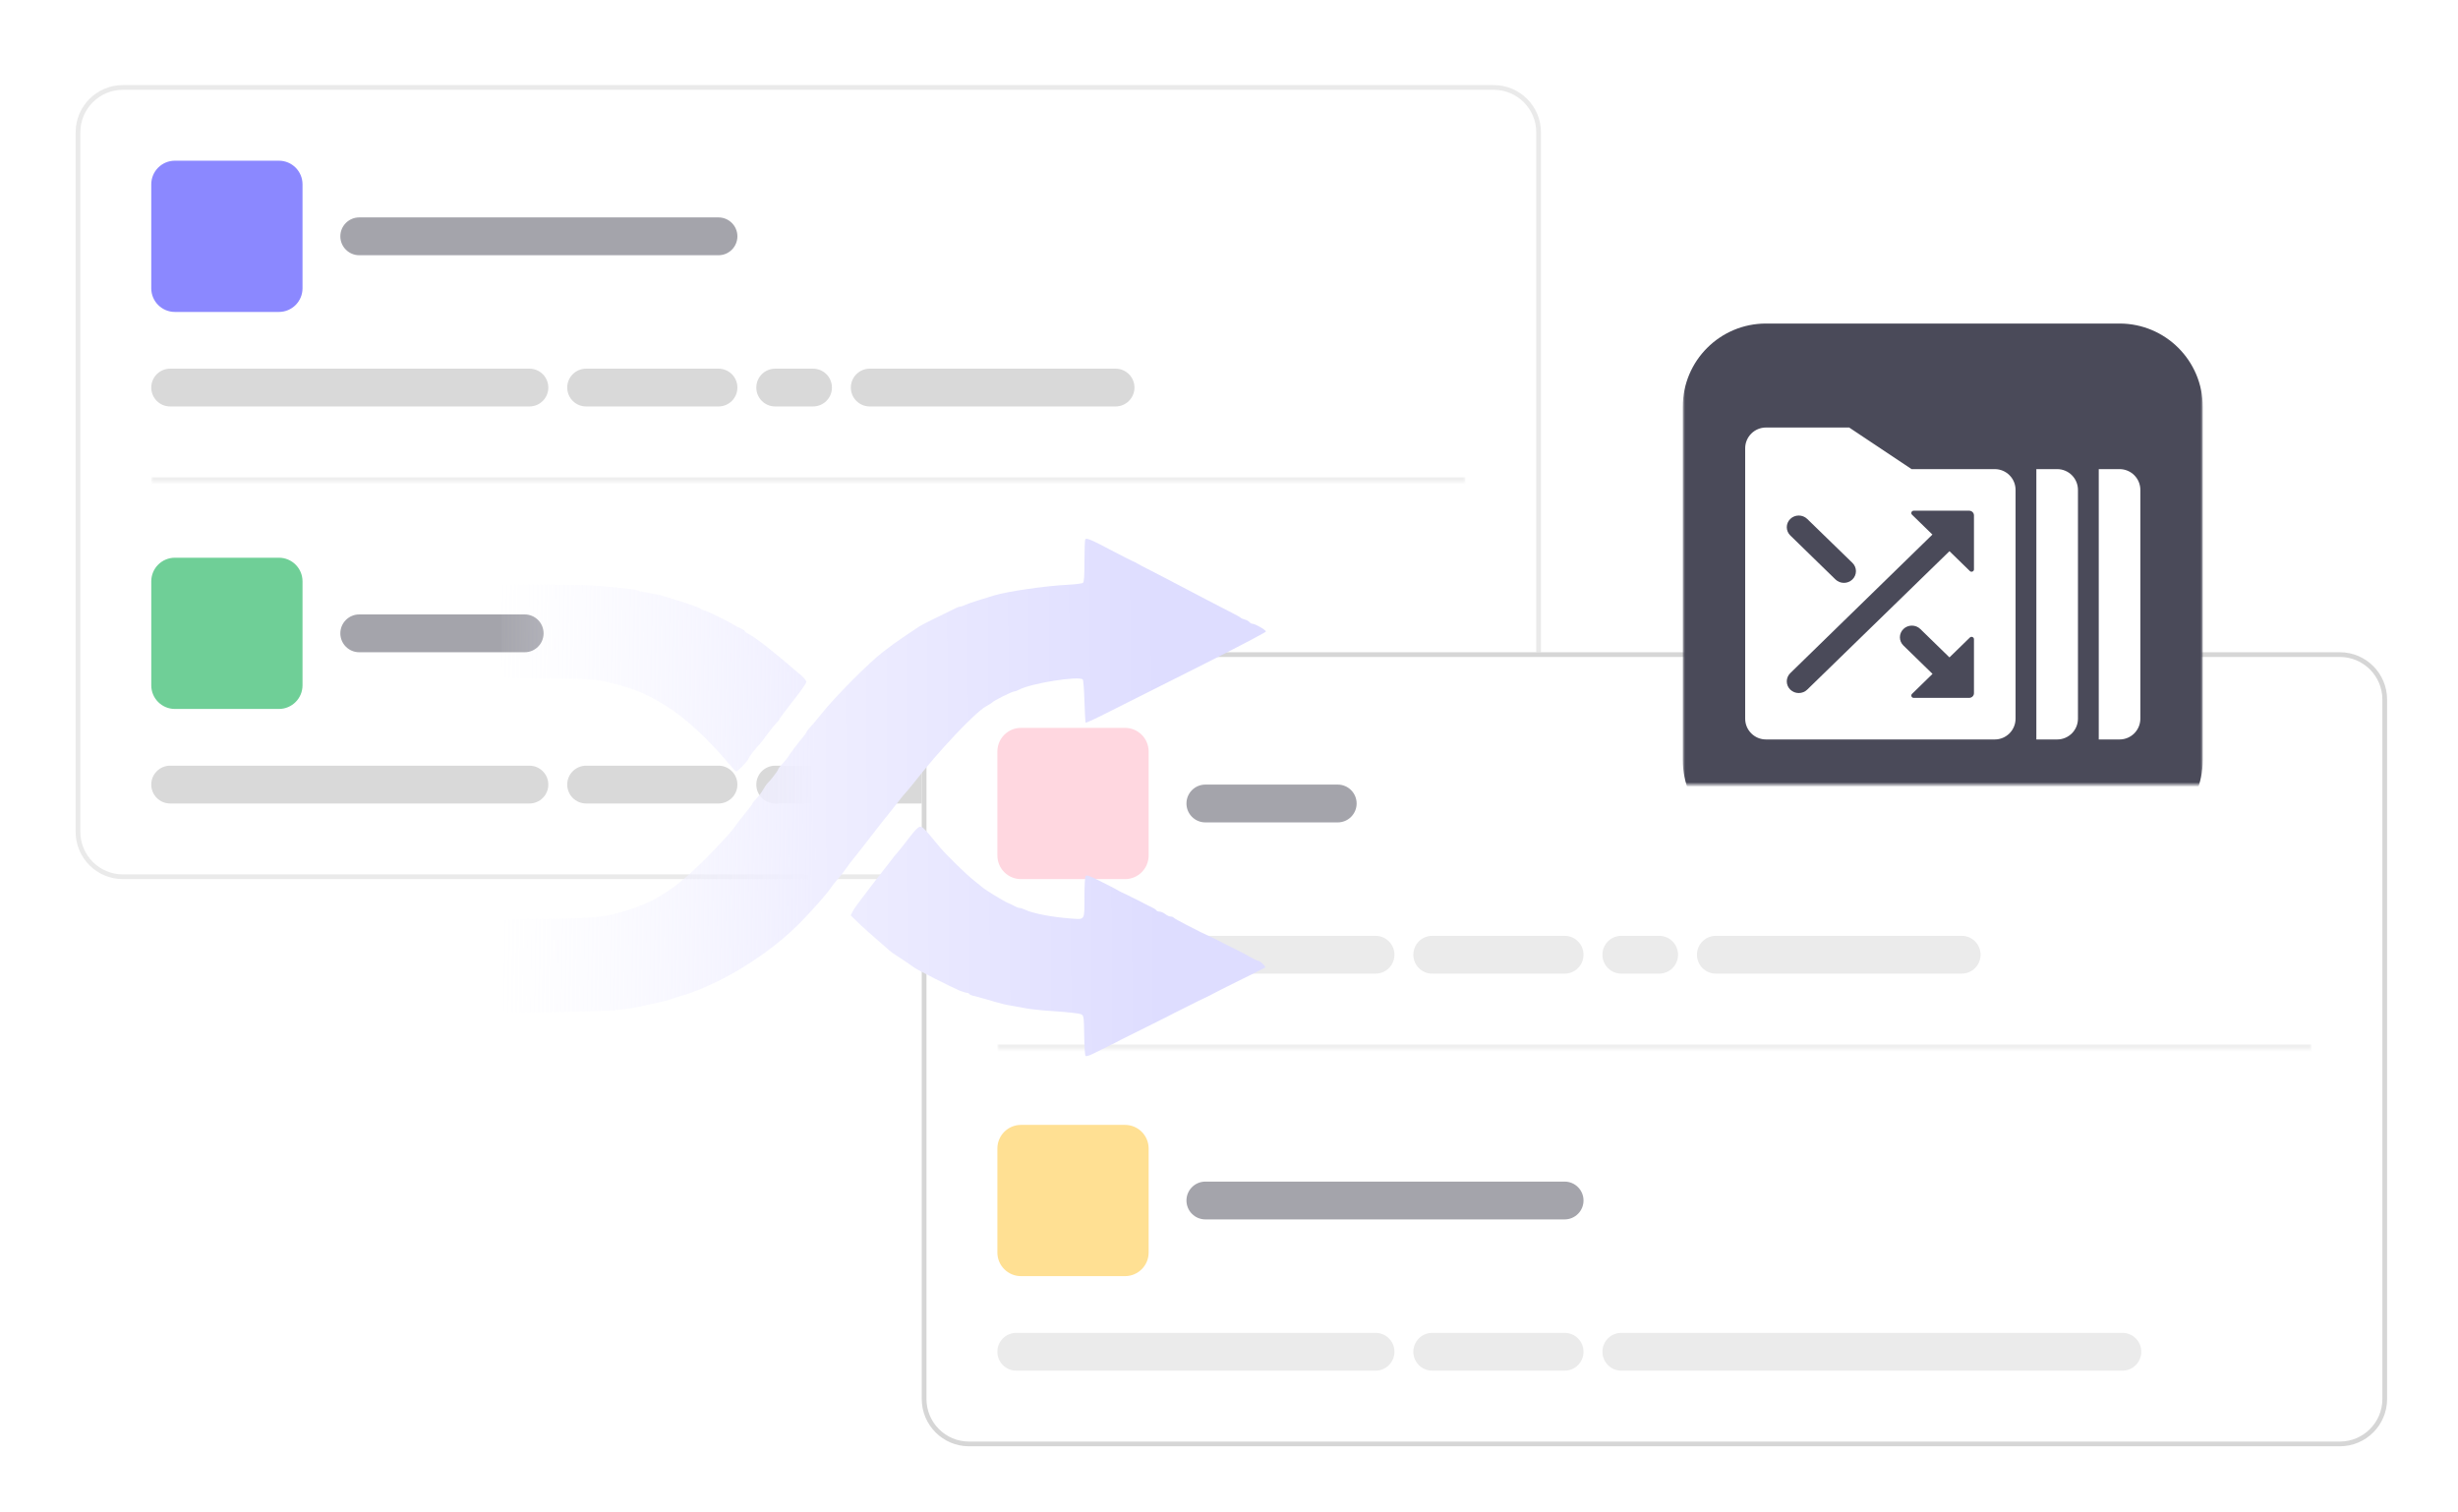<svg width="520" height="320" viewBox="0 0 520 320" fill="none" xmlns="http://www.w3.org/2000/svg">
<g clip-path="url(#clip0_791_73706)">
<mask id="mask0_791_73706" style="mask-type:luminance" maskUnits="userSpaceOnUse" x="0" y="0" width="520" height="320">
<path d="M520 0H0V320H520V0Z" fill="white"/>
</mask>
<g mask="url(#mask0_791_73706)">
<g filter="url(#filter0_d_791_73706)">
<path d="M316 16H26C20.477 16 16 20.477 16 26V174C16 179.523 20.477 184 26 184H316C321.523 184 326 179.523 326 174V26C326 20.477 321.523 16 316 16Z" fill="white"/>
<path d="M316 16.5H26C20.753 16.5 16.5 20.753 16.5 26V174C16.5 179.247 20.753 183.5 26 183.5H316C321.247 183.5 325.5 179.247 325.5 174V26C325.5 20.753 321.247 16.5 316 16.5Z" stroke="#EAEAEA"/>
<mask id="mask1_791_73706" style="mask-type:luminance" maskUnits="userSpaceOnUse" x="32" y="32" width="278" height="68">
<path d="M32 32H310V100H32V32Z" fill="white"/>
</mask>
<g mask="url(#mask1_791_73706)">
<path d="M310 99H32V101H310V99Z" fill="#EFEFEF"/>
</g>
<path d="M59 32H37C34.239 32 32 34.239 32 37V59C32 61.761 34.239 64 37 64H59C61.761 64 64 61.761 64 59V37C64 34.239 61.761 32 59 32Z" fill="#8B88FF"/>
<path d="M152 44H76C73.791 44 72 45.791 72 48C72 50.209 73.791 52 76 52H152C154.209 52 156 50.209 156 48C156 45.791 154.209 44 152 44Z" fill="#A4A4AB"/>
<path d="M112 76H36C33.791 76 32 77.791 32 80C32 82.209 33.791 84 36 84H112C114.209 84 116 82.209 116 80C116 77.791 114.209 76 112 76Z" fill="#D9D9D9"/>
<path d="M152 76H124C121.791 76 120 77.791 120 80C120 82.209 121.791 84 124 84H152C154.209 84 156 82.209 156 80C156 77.791 154.209 76 152 76Z" fill="#D9D9D9"/>
<path d="M172 76H164C161.791 76 160 77.791 160 80C160 82.209 161.791 84 164 84H172C174.209 84 176 82.209 176 80C176 77.791 174.209 76 172 76Z" fill="#D9D9D9"/>
<path d="M236 76H184C181.791 76 180 77.791 180 80C180 82.209 181.791 84 184 84H236C238.209 84 240 82.209 240 80C240 77.791 238.209 76 236 76Z" fill="#D9D9D9"/>
<path d="M59 116H37C34.239 116 32 118.239 32 121V143C32 145.761 34.239 148 37 148H59C61.761 148 64 145.761 64 143V121C64 118.239 61.761 116 59 116Z" fill="#6FCF97"/>
<path d="M111 128H76C73.791 128 72 129.791 72 132C72 134.209 73.791 136 76 136H111C113.209 136 115 134.209 115 132C115 129.791 113.209 128 111 128Z" fill="#A4A4AB"/>
<path d="M112 160H36C33.791 160 32 161.791 32 164C32 166.209 33.791 168 36 168H112C114.209 168 116 166.209 116 164C116 161.791 114.209 160 112 160Z" fill="#D9D9D9"/>
<path d="M152 160H124C121.791 160 120 161.791 120 164C120 166.209 121.791 168 124 168H152C154.209 168 156 166.209 156 164C156 161.791 154.209 160 152 160Z" fill="#D9D9D9"/>
<path d="M216 160H164C161.791 160 160 161.791 160 164C160 166.209 161.791 168 164 168H216C218.209 168 220 166.209 220 164C220 161.791 218.209 160 216 160Z" fill="#D9D9D9"/>
</g>
<g filter="url(#filter1_d_791_73706)">
<path d="M495 136H205C199.477 136 195 140.477 195 146V294C195 299.523 199.477 304 205 304H495C500.523 304 505 299.523 505 294V146C505 140.477 500.523 136 495 136Z" fill="white"/>
<path d="M495 136.5H205C199.753 136.5 195.5 140.753 195.5 146V294C195.5 299.247 199.753 303.5 205 303.5H495C500.247 303.5 504.5 299.247 504.5 294V146C504.5 140.753 500.247 136.5 495 136.5Z" stroke="#D6D6D6"/>
<mask id="mask2_791_73706" style="mask-type:luminance" maskUnits="userSpaceOnUse" x="211" y="152" width="278" height="68">
<path d="M211 152H489V220H211V152Z" fill="white"/>
</mask>
<g mask="url(#mask2_791_73706)">
<path d="M489 219H211V221H489V219Z" fill="#EFEFEF"/>
</g>
<path d="M238 152H216C213.239 152 211 154.239 211 157V179C211 181.761 213.239 184 216 184H238C240.761 184 243 181.761 243 179V157C243 154.239 240.761 152 238 152Z" fill="#FFD7E0"/>
<path d="M283 164H255C252.791 164 251 165.791 251 168C251 170.209 252.791 172 255 172H283C285.209 172 287 170.209 287 168C287 165.791 285.209 164 283 164Z" fill="#A4A4AB"/>
<path d="M291 196H215C212.791 196 211 197.791 211 200C211 202.209 212.791 204 215 204H291C293.209 204 295 202.209 295 200C295 197.791 293.209 196 291 196Z" fill="#EBEBEB"/>
<path d="M331 196H303C300.791 196 299 197.791 299 200C299 202.209 300.791 204 303 204H331C333.209 204 335 202.209 335 200C335 197.791 333.209 196 331 196Z" fill="#EBEBEB"/>
<path d="M351 196H343C340.791 196 339 197.791 339 200C339 202.209 340.791 204 343 204H351C353.209 204 355 202.209 355 200C355 197.791 353.209 196 351 196Z" fill="#EBEBEB"/>
<path d="M415 196H363C360.791 196 359 197.791 359 200C359 202.209 360.791 204 363 204H415C417.209 204 419 202.209 419 200C419 197.791 417.209 196 415 196Z" fill="#EBEBEB"/>
<path d="M238 236H216C213.239 236 211 238.239 211 241V263C211 265.761 213.239 268 216 268H238C240.761 268 243 265.761 243 263V241C243 238.239 240.761 236 238 236Z" fill="#FFE093"/>
<path d="M331 248H255C252.791 248 251 249.791 251 252C251 254.209 252.791 256 255 256H331C333.209 256 335 254.209 335 252C335 249.791 333.209 248 331 248Z" fill="#A4A4AB"/>
<path d="M291 280H215C212.791 280 211 281.791 211 284C211 286.209 212.791 288 215 288H291C293.209 288 295 286.209 295 284C295 281.791 293.209 280 291 280Z" fill="#EBEBEB"/>
<path d="M331 280H303C300.791 280 299 281.791 299 284C299 286.209 300.791 288 303 288H331C333.209 288 335 286.209 335 284C335 281.791 333.209 280 331 280Z" fill="#EBEBEB"/>
<path d="M449 280H343C340.791 280 339 281.791 339 284C339 286.209 340.791 288 343 288H449C451.209 288 453 286.209 453 284C453 281.791 451.209 280 449 280Z" fill="#EBEBEB"/>
</g>
<mask id="mask3_791_73706" style="mask-type:luminance" maskUnits="userSpaceOnUse" x="356" y="56" width="110" height="110">
<path d="M466 56H356V166H466V56Z" fill="white"/>
</mask>
<g mask="url(#mask3_791_73706)">
<g filter="url(#filter2_d_791_73706)">
<path d="M356 73.6C356 63.88 363.88 56 373.6 56H448.4C458.12 56 466 63.88 466 73.6V148.4C466 158.12 458.12 166 448.4 166H373.6C363.88 166 356 158.12 356 148.4V73.6Z" fill="#4A4A59"/>
<path d="M430.8 86.8H435.2C437.63 86.8 439.6 88.77 439.6 91.2V139.6C439.6 142.03 437.63 144 435.2 144H430.8V86.8Z" fill="white"/>
<path d="M444 86.8H448.4C450.83 86.8 452.8 88.77 452.8 91.2V139.6C452.8 142.03 450.83 144 448.4 144H444V86.8Z" fill="white"/>
<path fill-rule="evenodd" clip-rule="evenodd" d="M373.6 144H422C424.43 144 426.4 142.03 426.4 139.6V91.2C426.4 88.77 424.43 86.8 422 86.8H404.4L391.2 78H373.6C371.17 78 369.2 79.97 369.2 82.4V139.6C369.2 142.03 371.17 144 373.6 144ZM391.887 106.639C392.884 107.608 392.881 109.181 391.883 110.148C390.889 111.108 389.286 111.106 388.296 110.142L378.743 100.835C377.754 99.871 377.754 98.308 378.743 97.344C379.732 96.381 381.335 96.38 382.325 97.342L391.887 106.639ZM404.495 96.445C404.174 96.133 404.401 95.6 404.854 95.6H416.584C417.145 95.6 417.6 96.043 417.6 96.59V108.017C417.6 108.458 417.053 108.679 416.733 108.367L412.417 104.164L382.325 133.456C381.336 134.419 379.732 134.419 378.742 133.455C377.753 132.491 377.753 130.929 378.742 129.965L408.81 100.649L404.495 96.445ZM402.674 120.635C403.664 119.671 405.267 119.671 406.257 120.635L412.417 126.637L416.733 122.433C417.053 122.121 417.6 122.342 417.6 122.783V134.21C417.6 134.757 417.145 135.2 416.584 135.2H404.854C404.401 135.2 404.174 134.667 404.495 134.355L408.835 130.126L402.674 124.124C401.685 123.161 401.685 121.598 402.674 120.635Z" fill="white"/>
</g>
</g>
<g style="mix-blend-mode:multiply">
<path d="M229.576 114.173C229.498 114.408 229.42 116.49 229.42 118.832C229.42 121.904 229.342 123.127 229.107 123.309C228.925 123.465 227.494 123.648 225.906 123.726C221.299 123.934 212.944 125.157 210.289 125.99C209.873 126.12 208.467 126.563 207.166 126.953C205.89 127.344 204.537 127.812 204.172 127.994C203.808 128.177 203.366 128.333 203.183 128.333C202.975 128.333 202.507 128.489 202.142 128.697C201.752 128.905 200.034 129.738 198.316 130.571C196.598 131.404 194.906 132.263 194.542 132.497C192.798 133.643 189.649 135.777 189.076 136.219C188.712 136.48 187.723 137.234 186.864 137.885C183.896 140.124 176.582 147.49 173.719 151.108C172.808 152.253 171.741 153.528 171.325 153.945C170.934 154.387 170.596 154.804 170.596 154.934C170.596 155.038 169.971 155.871 169.216 156.756C168.488 157.667 167.525 158.916 167.108 159.567C166.692 160.217 165.963 161.154 165.468 161.649C165 162.144 164.609 162.664 164.609 162.794C164.609 163.028 162.944 165.215 162.397 165.683C162.241 165.814 161.798 166.464 161.408 167.115C161.044 167.766 160.367 168.651 159.924 169.067C159.508 169.483 159.143 169.926 159.143 170.056C159.143 170.186 158.415 171.149 157.504 172.242C156.619 173.31 155.499 174.793 155.005 175.496C154.51 176.199 152.116 178.802 149.669 181.274C142.563 188.432 138.399 191.061 130.773 193.169C127.701 194.054 122.756 194.419 114.453 194.445C107.92 194.445 106.801 194.497 106.462 194.861C105.864 195.46 105.838 213.471 106.436 213.966C106.722 214.2 109.299 214.252 117.55 214.122C130.148 213.94 131.866 213.81 137.54 212.482C138.477 212.274 139.7 211.988 140.273 211.884C140.846 211.779 141.6 211.571 141.965 211.415C142.329 211.285 143.448 210.895 144.437 210.608C152.688 208.109 162.839 201.811 169.399 195.095C172.053 192.362 174.812 189.239 175.619 188.068C175.984 187.495 176.687 186.61 177.129 186.116C177.598 185.621 178.404 184.606 178.899 183.877C179.419 183.122 180.2 182.081 180.669 181.535C181.137 180.962 182.829 178.828 184.417 176.745C186.031 174.663 187.488 172.789 187.696 172.581C187.879 172.373 188.764 171.253 189.649 170.108C190.534 168.963 191.392 167.896 191.549 167.766C191.731 167.609 192.538 166.62 193.397 165.553C198.524 158.942 206.151 150.873 208.519 149.494C209.222 149.103 209.821 148.713 209.899 148.635C210.159 148.27 214.141 146.292 214.558 146.292C214.74 146.292 215.208 146.136 215.573 145.928C218.15 144.548 228.249 142.961 229.081 143.768C229.186 143.898 229.342 145.954 229.42 148.375C229.498 150.795 229.602 152.825 229.68 152.903C229.758 152.982 232.179 151.862 235.016 150.405C237.879 148.947 246.442 144.653 254.017 140.852C261.617 137.026 267.812 133.773 267.812 133.617C267.812 133.278 265.521 131.977 264.974 131.977C264.766 131.977 264.48 131.821 264.324 131.612C264.142 131.404 263.699 131.17 263.309 131.066C262.918 130.962 262.554 130.805 262.476 130.701C262.398 130.597 261.539 130.103 260.524 129.608C258.676 128.671 251.934 125.157 247.249 122.685C245.818 121.93 243.839 120.915 242.824 120.394C241.835 119.9 240.82 119.379 240.612 119.223C240.404 119.093 239.935 118.832 239.571 118.702C239.206 118.546 237.463 117.661 235.667 116.724C230.669 114.069 229.758 113.705 229.576 114.173Z" fill="url(#paint0_linear_791_73706)"/>
<path d="M106.384 123.83C106.124 123.934 106.046 126.12 106.046 133.538C106.046 140.93 106.124 143.195 106.384 143.351C106.54 143.455 110.731 143.559 115.676 143.559C125.177 143.585 126.712 143.715 131.423 145.043C139.622 147.359 146.702 152.591 154.849 162.352C155.239 162.82 155.656 163.211 155.812 163.211C156.124 163.211 158.337 160.842 158.363 160.504C158.363 160.269 160.028 158.083 160.575 157.615C160.731 157.458 161.538 156.443 162.345 155.324C163.178 154.205 164.089 153.112 164.349 152.851C164.635 152.617 164.87 152.331 164.87 152.201C164.87 152.07 166.171 150.353 167.733 148.348C169.321 146.37 170.596 144.522 170.596 144.288C170.596 144.028 170.101 143.403 169.477 142.883C163.178 137.469 160.028 134.996 158.18 134.033C157.842 133.851 157.582 133.642 157.582 133.512C157.582 133.408 157.139 133.148 156.619 132.914C156.072 132.679 155.291 132.263 154.849 131.977C153.678 131.248 149.253 129.114 148.888 129.114C148.732 129.114 148.472 129.009 148.342 128.879C147.977 128.515 146.364 127.968 140.377 126.12C139.726 125.912 138.347 125.626 137.306 125.47C136.265 125.313 135.197 125.079 134.911 124.923C134.417 124.663 132.022 124.402 125.827 123.908C122.678 123.674 106.931 123.596 106.384 123.83Z" fill="url(#paint1_linear_791_73706)"/>
<path d="M192.382 177.188C191.419 178.463 190.325 179.843 189.935 180.285C189.518 180.728 188.972 181.43 188.686 181.821C188.399 182.211 187.696 183.122 187.124 183.825C186.551 184.554 185.614 185.751 185.042 186.506C184.469 187.287 183.272 188.848 182.387 189.994C181.502 191.113 180.591 192.414 180.383 192.857L179.966 193.664L181.215 194.887C182.257 195.928 184.287 197.75 188.139 201.082C188.477 201.368 189.076 201.811 189.492 202.071C190.273 202.539 192.382 203.971 193.501 204.778C194.23 205.298 201.387 208.916 203.079 209.619C203.678 209.853 204.355 210.061 204.537 210.061C204.745 210.061 204.979 210.166 205.057 210.296C205.135 210.426 205.526 210.608 205.916 210.686C206.333 210.79 207.4 211.077 208.337 211.337C211.929 212.404 212.944 212.638 214.063 212.794C214.714 212.899 215.989 213.133 216.926 213.315C217.863 213.523 220.726 213.81 223.303 213.966C225.88 214.148 228.275 214.408 228.639 214.564C229.29 214.877 229.29 214.903 229.368 219.041C229.394 221.332 229.524 223.284 229.654 223.414C229.784 223.544 230.565 223.31 231.398 222.867C232.257 222.451 233.636 221.748 234.495 221.332C235.354 220.915 236.656 220.265 237.358 219.874C238.087 219.51 240.482 218.312 242.694 217.219C244.907 216.1 246.911 215.111 247.119 215.007C247.327 214.877 248.629 214.226 249.982 213.549C251.336 212.873 252.637 212.222 252.845 212.118C253.053 211.988 253.886 211.597 254.667 211.233C255.448 210.868 256.281 210.452 256.489 210.322C256.697 210.192 259.274 208.89 262.215 207.433C265.157 206.001 267.603 204.752 267.655 204.7C267.838 204.517 266.588 203.294 266.224 203.294C266.042 203.294 265.313 202.956 264.636 202.565C263.959 202.149 262.163 201.212 260.654 200.483C259.144 199.728 257.739 199.026 257.53 198.895C257.322 198.791 256.567 198.427 255.839 198.088C255.136 197.75 254.355 197.386 254.147 197.282C253.938 197.177 252.559 196.475 251.075 195.72C249.592 194.965 248.342 194.262 248.264 194.132C248.186 194.028 247.926 193.924 247.666 193.924C247.405 193.924 246.885 193.69 246.52 193.403C246.156 193.117 245.635 192.883 245.349 192.883C245.037 192.883 244.724 192.753 244.62 192.597C244.542 192.44 244.074 192.154 243.631 191.946C243.189 191.738 242.642 191.477 242.434 191.347C242.226 191.217 241.393 190.801 240.612 190.41C239.831 190.046 238.998 189.629 238.79 189.499C238.582 189.395 238.113 189.161 237.749 189.005C237.384 188.848 236.89 188.614 236.656 188.458C235.849 187.99 235.328 187.729 232.595 186.35C230.409 185.257 229.836 185.074 229.654 185.361C229.524 185.569 229.42 187.417 229.42 189.499C229.42 194.887 229.602 194.549 226.583 194.34C222.574 194.054 218.436 193.247 216.848 192.466C216.432 192.258 215.937 192.102 215.703 192.102C215.495 192.102 215 191.92 214.636 191.712C214.245 191.503 213.647 191.191 213.282 191.061C212.241 190.618 208.545 188.354 207.79 187.703C207.53 187.469 206.775 186.87 206.151 186.376C204.407 185.022 200.06 180.78 198.472 178.828C195.531 175.236 195.219 174.923 194.672 174.923C194.282 174.923 193.605 175.6 192.382 177.188Z" fill="url(#paint2_linear_791_73706)"/>
</g>
</g>
</g>
<defs>
<filter id="filter0_d_791_73706" x="8" y="10" width="326" height="184" filterUnits="userSpaceOnUse" color-interpolation-filters="sRGB">
<feFlood flood-opacity="0" result="BackgroundImageFix"/>
<feColorMatrix in="SourceAlpha" type="matrix" values="0 0 0 0 0 0 0 0 0 0 0 0 0 0 0 0 0 0 127 0" result="hardAlpha"/>
<feOffset dy="2"/>
<feGaussianBlur stdDeviation="4"/>
<feColorMatrix type="matrix" values="0 0 0 0 0.29 0 0 0 0 0.29 0 0 0 0 0.349 0 0 0 0.2 0"/>
<feBlend mode="normal" in2="BackgroundImageFix" result="effect1_dropShadow_791_73706"/>
<feBlend mode="normal" in="SourceGraphic" in2="effect1_dropShadow_791_73706" result="shape"/>
</filter>
<filter id="filter1_d_791_73706" x="187" y="130" width="326" height="184" filterUnits="userSpaceOnUse" color-interpolation-filters="sRGB">
<feFlood flood-opacity="0" result="BackgroundImageFix"/>
<feColorMatrix in="SourceAlpha" type="matrix" values="0 0 0 0 0 0 0 0 0 0 0 0 0 0 0 0 0 0 127 0" result="hardAlpha"/>
<feOffset dy="2"/>
<feGaussianBlur stdDeviation="4"/>
<feColorMatrix type="matrix" values="0 0 0 0 0.29 0 0 0 0 0.29 0 0 0 0 0.349 0 0 0 0.2 0"/>
<feBlend mode="normal" in2="BackgroundImageFix" result="effect1_dropShadow_791_73706"/>
<feBlend mode="normal" in="SourceGraphic" in2="effect1_dropShadow_791_73706" result="shape"/>
</filter>
<filter id="filter2_d_791_73706" x="284.396" y="-3.151" width="253.208" height="253.208" filterUnits="userSpaceOnUse" color-interpolation-filters="sRGB">
<feFlood flood-opacity="0" result="BackgroundImageFix"/>
<feColorMatrix in="SourceAlpha" type="matrix" values="0 0 0 0 0 0 0 0 0 0 0 0 0 0 0 0 0 0 127 0" result="hardAlpha"/>
<feOffset dy="12.453"/>
<feGaussianBlur stdDeviation="35.802"/>
<feComposite in2="hardAlpha" operator="out"/>
<feColorMatrix type="matrix" values="0 0 0 0 0 0 0 0 0 0 0 0 0 0 0 0 0 0 0.1 0"/>
<feBlend mode="normal" in2="BackgroundImageFix" result="effect1_dropShadow_791_73706"/>
<feBlend mode="normal" in="SourceGraphic" in2="effect1_dropShadow_791_73706" result="shape"/>
</filter>
<linearGradient id="paint0_linear_791_73706" x1="287.093" y1="201.46" x2="75.034" y2="202.609" gradientUnits="userSpaceOnUse">
<stop offset="0.194" stop-color="#DEDDFF"/>
<stop offset="0.539" stop-color="#EFEEFF"/>
<stop offset="0.861" stop-color="#F6F6FF" stop-opacity="0"/>
</linearGradient>
<linearGradient id="paint1_linear_791_73706" x1="287.093" y1="201.46" x2="75.034" y2="202.609" gradientUnits="userSpaceOnUse">
<stop offset="0.194" stop-color="#DEDDFF"/>
<stop offset="0.539" stop-color="#EFEEFF"/>
<stop offset="0.861" stop-color="#F6F6FF" stop-opacity="0"/>
</linearGradient>
<linearGradient id="paint2_linear_791_73706" x1="287.093" y1="201.46" x2="75.034" y2="202.609" gradientUnits="userSpaceOnUse">
<stop offset="0.194" stop-color="#DEDDFF"/>
<stop offset="0.539" stop-color="#EFEEFF"/>
<stop offset="0.861" stop-color="#F6F6FF" stop-opacity="0"/>
</linearGradient>
<clipPath id="clip0_791_73706">
<rect width="520" height="320" fill="white"/>
</clipPath>
</defs>
</svg>
